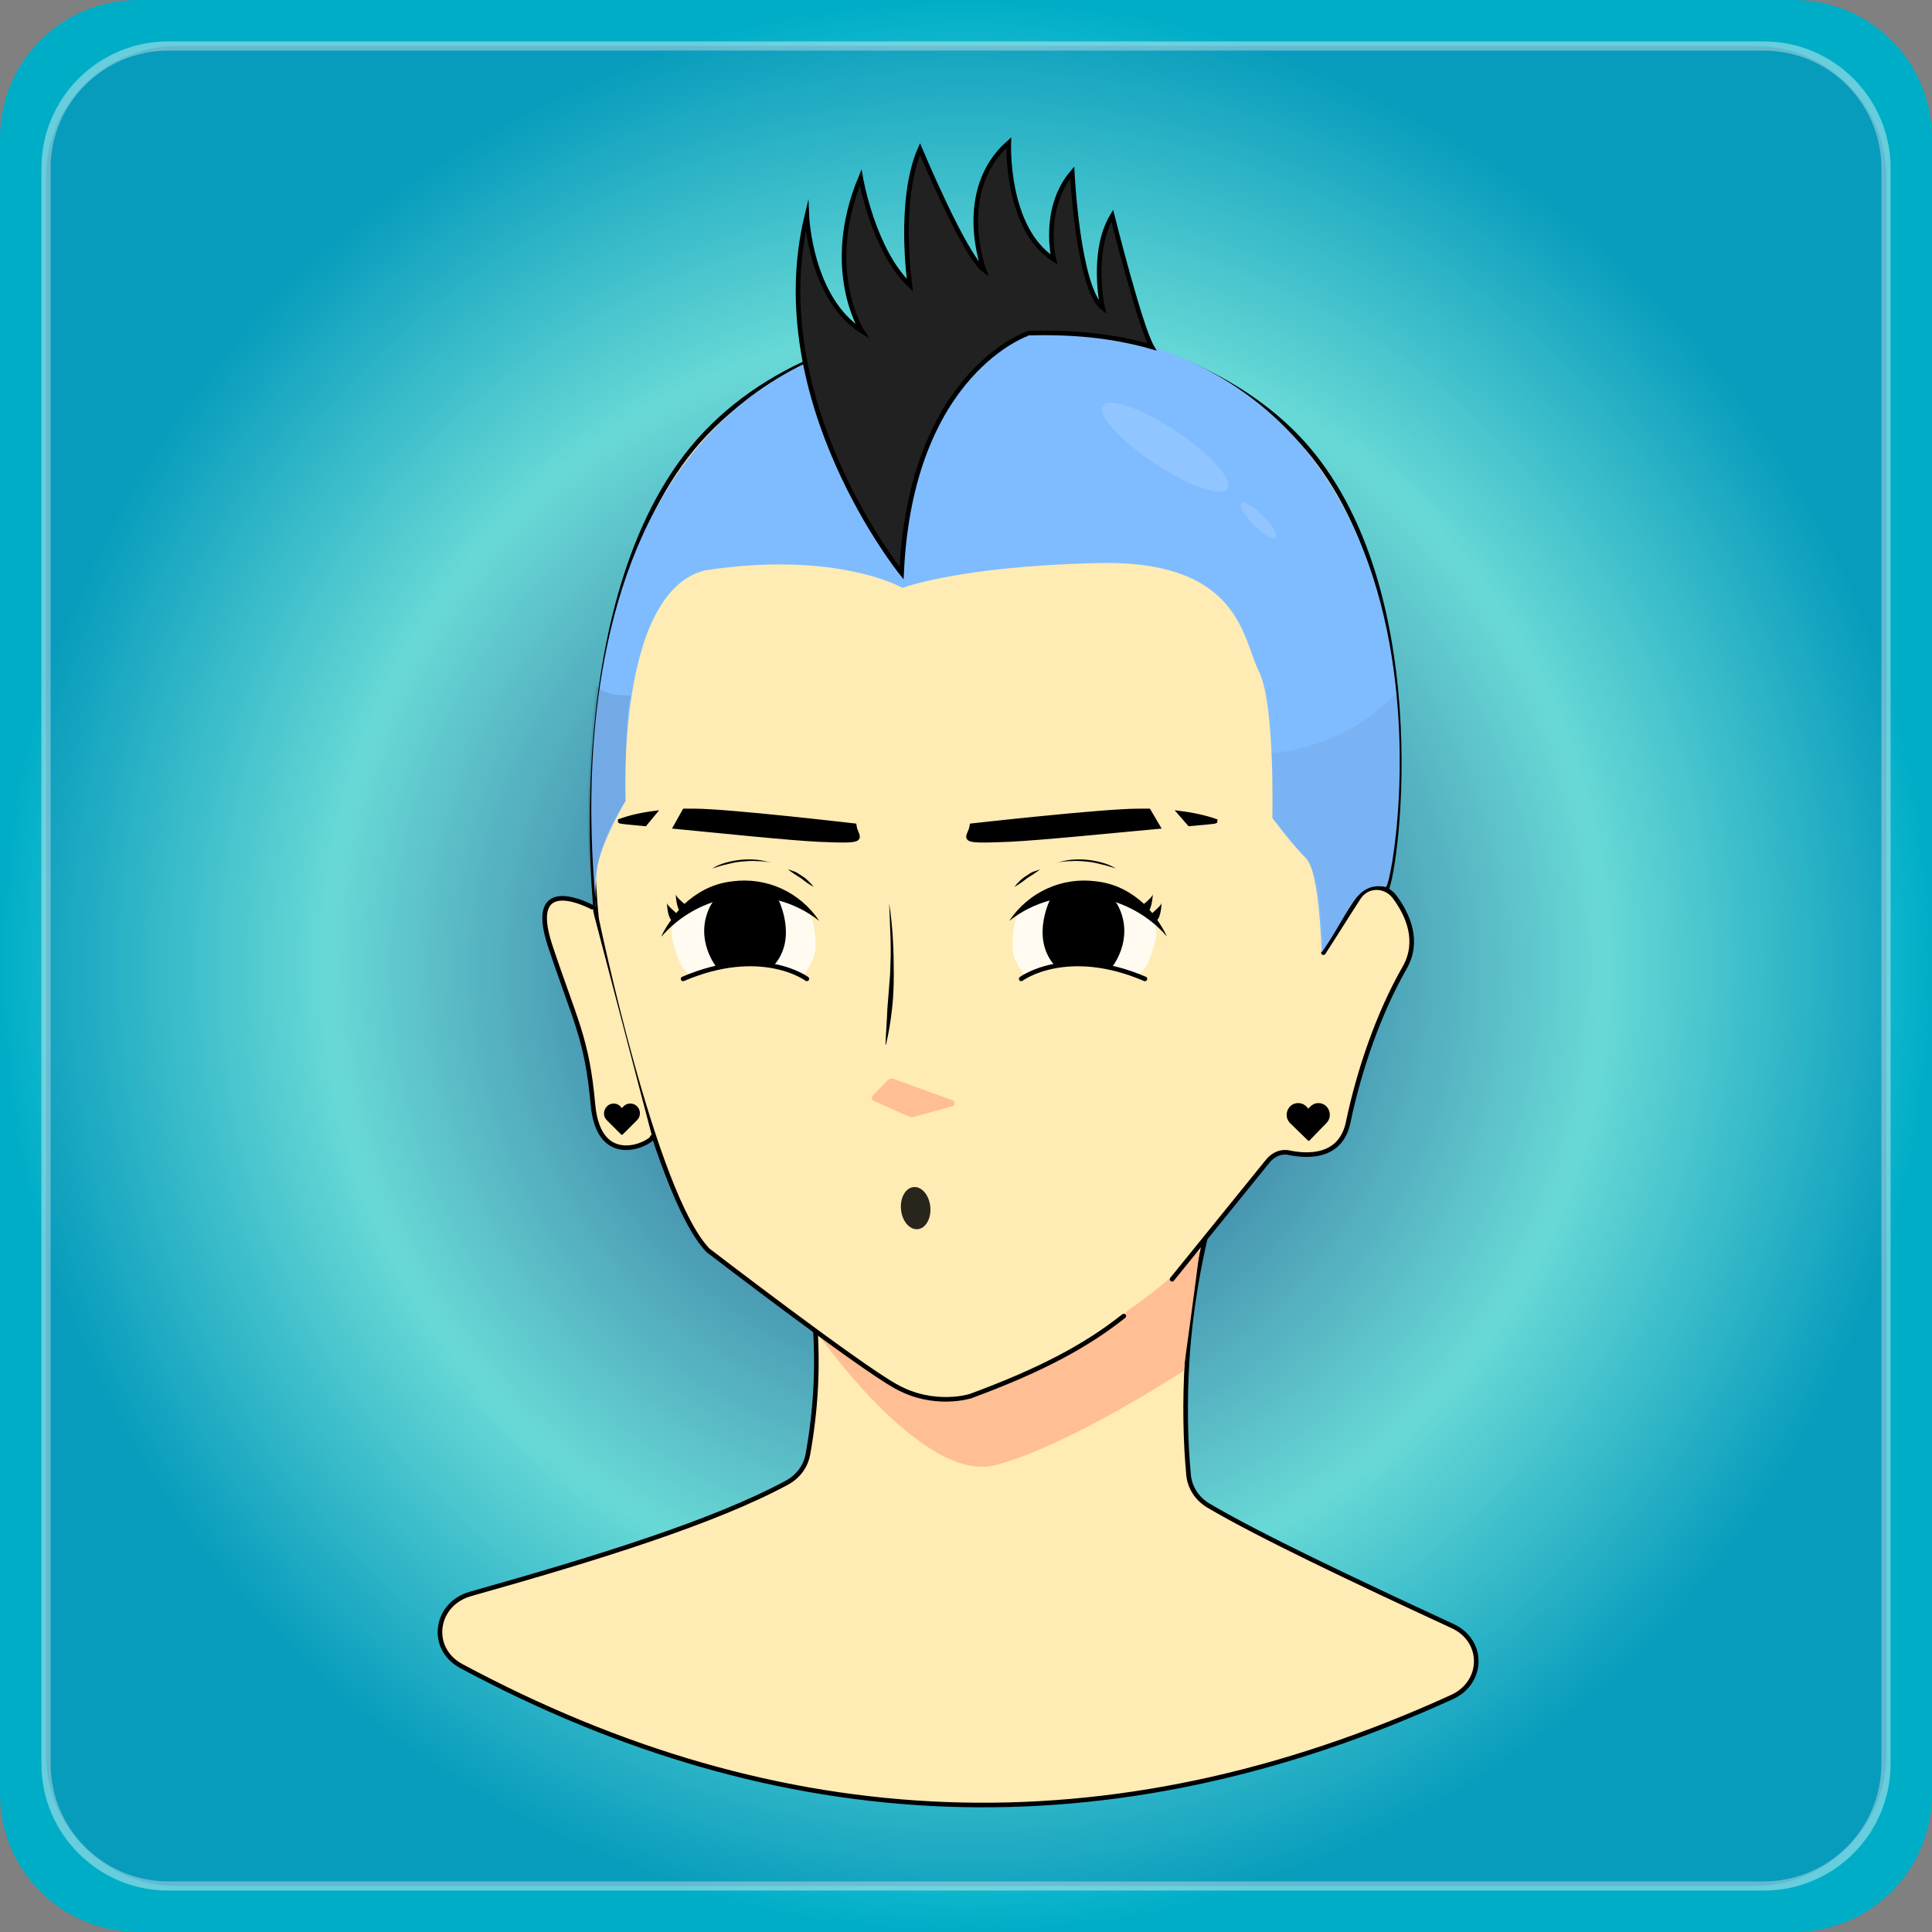 <svg version="1.1" xmlns="http://www.w3.org/2000/svg" x="0px" y="0px" viewBox="0 0 420 420" style="enable-background:new 0 0 420 420;" xml:space="preserve"><rect x="0" y="0" width="420" height="420" fill="#808080" stroke="none"/><g id="Background"><radialGradient id="gradient" cx="210" cy="-134.05" r="210.025" gradientTransform="matrix(1 0 0 -1 0 76)" gradientUnits="userSpaceOnUse"><style>.color-anim {animation: col 6s infinite;animation-timing-function: ease-in-out;}@keyframes col {0%,51% {stop-color:none} 52% {stop-color:#FFBAF7} 53%,100% {stop-color:none}}</style><stop offset='0' class='color-anim' style='stop-color:#1A4685'/><stop offset='0.66' style='stop-color:#6BF0E3'><animate attributeName='offset' dur='18s' values='0.54;0.8;0.54' repeatCount='indefinite' keyTimes='0;.4;1'/></stop><stop offset='1' style='stop-color:#00ADC7'><animate attributeName='offset' dur='18s' values='0.86;1;0.86' repeatCount='indefinite'/></stop></radialGradient><path fill="url(#gradient)" d="M390,420H30c-16.6,0-30-13.4-30-30V30C0,13.4,13.4,0,30,0h360c16.6,0,30,13.4,30,30v360C420,406.6,406.6,420,390,420z"/><path id="Border" opacity="0.4" fill="none" stroke="#FFFFFF" stroke-width="2" stroke-miterlimit="10" d="M383.4,410H36.6C21.9,410,10,398.1,10,383.4V36.6C10,21.9,21.9,10,36.6,10h346.8c14.7,0,26.6,11.9,26.6,26.6v346.8 C410,398.1,398.1,410,383.4,410z"/><path id="Mask" opacity="0.1" fill="#48005E" d="M381.4,410H38.6C22.8,410,10,397.2,10,381.4V38.6 C10,22.8,22.8,10,38.6,10h342.9c15.8,0,28.6,12.8,28.6,28.6v342.9C410,397.2,397.2,410,381.4,410z"/></g><g id="Body"><path fill-rule='evenodd' clip-rule='evenodd' fill='#FFEBB4' stroke='#000000' stroke-linecap='round' stroke-miterlimit='10' d='M177.1,287.1c0.8,9.6,0.3,19.3-1.5,29.2c-0.5,2.5-2.1,4.7-4.5,6c-15.7,8.5-41.1,16.4-68.8,24.2c-7.8,2.2-9.1,11.9-2,15.7c69,37,140.4,40.9,215.4,6.7c6.9-3.2,7-12.2,0.1-15.4c-21.4-9.9-42.1-19.7-53.1-26.2c-2.5-1.5-4-3.9-4.3-6.5c-0.7-7.4-0.9-16.1-0.3-25.5c0.7-10.8,2.5-20.3,4.4-28.2'/><path fill-rule='evenodd' clip-rule='evenodd' fill='#FFBE94' d='M177.1,289c0,0,23.2,33.7,39.3,29.5s40.9-20.5,40.9-20.5c1.2-8.7,2.4-17.5,3.5-26.2c-4.6,4.7-10.9,10.2-19,15.3c-10.8,6.8-21,10.4-28.5,12.4L177.1,289z'/><path fill-rule='evenodd' clip-rule='evenodd' fill='#FFEBB4' stroke='#000000' stroke-linecap='round' stroke-miterlimit='10' d='M301.3,193.6c2.5-4.6,10.7-68.1-19.8-99.1c-29.5-29.9-96-34-128.1-0.3s-23.7,105.6-23.7,105.6s12.4,59.8,24.2,72c0,0,32.3,24.8,40.7,29.5c8.4,4.8,16.4,2.2,16.4,2.2c15.4-5.7,25.1-10.9,33.3-17.4'/><path fill-rule='evenodd' clip-rule='evenodd' fill='#FFEBB4' stroke='#000000' stroke-linecap='round' stroke-miterlimit='10' d='M141.8,247.2c0.1,1.1-11.6,7.4-12.9-7.1c-1.3-14.5-3.9-18.2-9.3-34.5s9.1-8.4,9.1-8.4'/><path fill-rule='evenodd' clip-rule='evenodd' fill='#FFEBB4' stroke='#000000' stroke-linecap='round' stroke-miterlimit='10' d='M254.8,278.1c7-8.6,13.9-17.2,20.9-25.8c1.2-1.4,2.9-2.1,4.6-1.7c3.9,0.8,11.2,1.2,12.8-6.7c2.3-11,6.5-23.5,12.3-33.6c3.2-5.7,0.7-11.4-2.2-15.3c-2.1-2.8-6.1-2.7-7.9,0.2c-2.6,4-5,7.9-7.6,11.9'/><polygon fill-rule='evenodd' clip-rule='evenodd' fill='#FFEBB4' points='272,237.4 251.4,270.4 260.9,268.6 276.9,232.4'/><path d='M193.3,196.4c0.8,5.1,1,10.2,1,15.4c0,2.6-0.1,5.2-0.4,7.7c-0.3,2.6-0.7,5.1-1.3,7.6h-0.1c0.1-2.6,0.3-5.1,0.4-7.7c0.2-2.5,0.4-5.1,0.6-7.6c0.1-2.6,0.2-5.1,0.1-7.7C193.5,201.5,193.4,198.9,193.3,196.4L193.3,196.4z'/><path fill='#FFBE94' d='M197.8,242.8l-7.9-3.5c-0.4-0.2-0.5-0.7-0.2-1.1l3.2-3.3c0.4-0.4,1-0.5,1.5-0.3l12.7,4.6c0.6,0.2,0.6,1.1-0.1,1.3l-8.7,2.4C198.1,242.9,197.9,242.9,197.8,242.8z'/></g><g id="Mouth"><ellipse transform="matrix(0.995 -9.745440e-02 9.745440e-02 0.995 -24.652 20.653)" opacity="0.84" fill-rule="evenodd" clip-rule="evenodd" cx="199.1" cy="262.7" rx="3.2" ry="4.6"/></g><g id="Eyes"><path opacity="0.81" fill="#FFFFFF" d="M220.3,202.5c-0.6,4.6,0.1,5.8,1.6,8.3 c0.9,1.5,1,2.5,8.2-1.2c6.1,0.4,8.2-1.6,16,2.5c3,0,4-3.8,5.1-7.7c0.6-2.2-0.2-4.6-2-5.9c-3.4-2.5-9-6-13.4-5.3 c-3.9,0.7-7.7,1.9-11.3,3.6C222.3,197.9,221,197.3,220.3,202.5z"/><path d="M251.6,200c0.7-0.8,0.9-2.9,0.9-3.7c-0.1,0.6-1.3,1.5-2,2.2c-0.2-0.2-0.4-0.5-0.6-0.7c0.5-1,0.7-2.7,0.7-3.4 c-0.1,0.6-1.2,1.5-1.9,2.1c-2.4-2.2-5.8-4.4-10.4-4.9c-7.4-1-14.7,2.3-18.9,8.6c5.3-4.2,12.1-6,18.9-5.1c6,0.9,11.5,4,15.4,8.5 C253.6,203.4,252.9,201.9,251.6,200z"/><path d="M250.5,194.4L250.5,194.4C250.6,194,250.6,194.1,250.5,194.4z"/><path d="M252.4,196.3L252.4,196.3C252.5,195.9,252.5,196,252.4,196.3z"/><path d="M229.6,187.6c1.1-0.3,2.1-0.6,3.3-0.7c1.1-0.1,2.2-0.1,3.3,0s2.2,0.3,3.3,0.6s2.1,0.7,3.1,1.3l0,0 c-1.1-0.3-2.1-0.7-3.2-0.9c-1.1-0.3-2.1-0.5-3.2-0.6c-1.1-0.1-2.2-0.2-3.3-0.1C231.9,187.2,230.8,187.3,229.6,187.6L229.6,187.6 z"/><path d="M226.1,189c-0.9,0.7-1.8,1.3-2.8,1.9c-0.9,0.7-1.8,1.4-2.8,1.9c0.4-0.5,0.8-0.9,1.2-1.3c0.4-0.4,0.9-0.8,1.4-1.1 s1-0.7,1.5-0.9C225.1,189.4,225.7,189.1,226.1,189z"/><path fill="none" stroke="#000000" stroke-linecap="round" stroke-miterlimit="10" d="M222,212.8c0,0,9.8-7.3,26.9,0"/><path fill-rule="evenodd" clip-rule="evenodd" stroke="#000000" stroke-miterlimit="10" d="M229,195.2c0,0-4.6,8.5,0.7,14.4 c0,0,8.8-1.5,11.6,0.4c0,0,4.7-5.7,1.5-12.5S229,195.2,229,195.2z"/><path opacity="0.81" fill="#FFFFFF" d="M177.1,202.5c0.6,4.6-0.1,5.8-1.6,8.3 c-0.9,1.5-1,2.5-8.2-1.2c-6.1,0.4-8.2-1.6-16,2.5c-3,0-4-3.8-5.1-7.7c-0.6-2.2,0.2-4.6,2-5.9c3.4-2.5,9-6,13.4-5.3 c3.9,0.7,7.7,1.9,11.3,3.6C175.2,197.9,176.4,197.3,177.1,202.5z"/><path d="M145.9,200c-0.7-0.8-0.9-2.9-0.9-3.7c0.1,0.6,1.3,1.5,2,2.2c0.2-0.2,0.4-0.5,0.6-0.7c-0.5-1-0.7-2.7-0.7-3.4 c0.1,0.6,1.2,1.5,1.9,2.1c2.4-2.2,5.8-4.4,10.4-4.9c7.4-1,14.7,2.3,18.9,8.6c-5.3-4.2-12.1-6-18.9-5.1c-6,0.9-11.5,4-15.4,8.5 C143.8,203.4,144.5,201.9,145.9,200z"/><path d="M146.9,194.4L146.9,194.4C146.9,194,146.9,194.1,146.9,194.4z"/><path d="M145,196.3L145,196.3C144.9,195.9,144.9,196,145,196.3z"/><path d="M167.8,187.6c-1.1-0.3-2.1-0.6-3.3-0.7c-1.1-0.1-2.2-0.1-3.3,0s-2.2,0.3-3.3,0.6s-2.1,0.7-3.1,1.3l0,0 c1.1-0.3,2.1-0.7,3.2-0.9c1.1-0.3,2.1-0.5,3.2-0.6c1.1-0.1,2.2-0.2,3.3-0.1C165.6,187.2,166.6,187.3,167.8,187.6L167.8,187.6z"/><path d="M171.3,189c0.9,0.7,1.8,1.3,2.8,1.9c0.9,0.7,1.8,1.4,2.8,1.9c-0.4-0.5-0.8-0.9-1.2-1.3c-0.4-0.4-0.9-0.8-1.4-1.1 s-1-0.7-1.5-0.9C172.4,189.4,171.8,189.1,171.3,189z"/><path fill="none" stroke="#000000" stroke-linecap="round" stroke-miterlimit="10" d="M175.4,212.8c0,0-9.8-7.3-26.9,0"/><path fill-rule="evenodd" clip-rule="evenodd" stroke="#000000" stroke-miterlimit="10" d="M168.5,195.2c0,0,4.6,8.5-0.7,14.4 c0,0-8.8-1.5-11.6,0.4c0,0-4.7-5.7-1.5-12.5S168.5,195.2,168.5,195.2z"/></g><g id="Eyebrow"><path fill-rule="evenodd" clip-rule="evenodd" stroke="#000000" stroke-miterlimit="10" d="M258.6,179.1l-2-2.3 c3.1,0.4,5.6,1,7.6,1.7C264.2,178.6,262,178.8,258.6,179.1z M249.7,176.3c-0.7,0-1.5,0-2.3,0c-7.6,0-36.1,3.2-36.1,3.2 c-0.4,2.9-3.8,3.5,8.1,3c6.6-0.3,23.6-2,32.3-2.8L249.7,176.3z"/><path fill-rule="evenodd" clip-rule="evenodd" stroke="#000000" stroke-miterlimit="10" d="M140.2,179.1l1.9-2.3 c-3,0.4-5.4,1-7.3,1.7C134.8,178.6,136.9,178.8,140.2,179.1z M148.8,176.3c0.7,0,1.4,0,2.2,0c7.3,0,34.7,3.2,34.7,3.2 c0.4,2.9,3.6,3.5-7.8,3c-6.3-0.3-22.7-2-31-2.8L148.8,176.3z"/></g><g id="Earrings"><path d="M284.3,247.9c0.1,0.1,0.1,0.1,0.2,0.1s0.2,0,0.2-0.1l3.7-3.8c1.5-1.6,0.4-4.3-1.8-4.3c-1.3,0-1.9,1-2.2,1.2c-0.2-0.2-0.8-1.2-2.2-1.2c-2.2,0-3.3,2.7-1.8,4.3L284.3,247.9z"/><path d="M135,246.6c0,0,0.1,0.1,0.2,0.1s0.1,0,0.2-0.1l3.1-3.1c1.3-1.3,0.4-3.6-1.5-3.6c-1.1,0-1.6,0.8-1.8,1c-0.2-0.2-0.7-1-1.8-1c-1.8,0-2.8,2.3-1.5,3.6L135,246.6z"/></g><g id="Hair"><path fill='#7FBCFF' d='M287.3,207.1c0,0-0.4-17.7-3.4-20.6c-3.1-2.9-7.3-8.7-7.3-8.7s0.6-24.8-2.9-31.8c-3.6-7-3.9-24.3-35-23.6c-30.3,0.7-42.5,5.4-42.5,5.4s-14.2-8.2-43-3.8c-19.3,4.9-17.2,50.1-17.2,50.1s-5.6,9.5-6.2,14.8c-0.6,5.3-0.3,8.3-0.3,8.3c0.9-0.2-19.1-126.3,86.7-126.8c108.4-0.3,87.1,121.7,85.1,122.4C294.5,191.6,293.7,198,287.3,207.1z'/><path fill-rule="evenodd" clip-rule="evenodd" fill="#212121" stroke="#000000" stroke-miterlimit="10" d="M196,124.6c0,0-30.3-37.5-20.6-77.7c0,0,0.7,18,12,25.1c0,0-8.6-13.4-0.3-33.4c0,0,2.7,15.8,10.7,23.4c0,0-2.7-18.4,2.2-29.6c0,0,9.7,23.2,13.9,26.3c0,0-6.5-17.2,5.4-27.7c0,0-0.8,18.6,9.8,25.4c0,0-2.7-11,4-18.9c0,0,1.2,25.1,6.6,29.4c0,0-2.7-12,2.1-20c0,0,6,24,8.6,28.5c-9.1-2.6-17.9-3.2-26.6-3C223.7,72.3,198,80.8,196,124.6z"/><g id="Light" opacity="0.14"><ellipse transform="matrix(0.707 -0.707 0.707 0.707 0.16 226.596)" fill="#FFFFFF" cx="273.6" cy="113.1" rx="1.4" ry="5.3"/><ellipse transform="matrix(0.553 -0.833 0.833 0.553 32.097 254.487)" fill="#FFFFFF" cx="253.4" cy="97.3" rx="4.2" ry="16.3"/></g><path opacity="0.05" fill-rule="evenodd" clip-rule="evenodd" d="M276.4,163.7c0,0,0.2-1.9,0.2,14.1c0,0,6.5,7.5,8.5,11s2.6,17.8,2.6,17.8l7-11.2c0,0,1.8-3.2,6.6-2.6c0,0,5.6-13.1,2.2-42.2C303.5,150.6,294.2,162.1,276.4,163.7z"/><path opacity="0.1" fill-rule="evenodd" clip-rule="evenodd" d="M129.2,194.4c0,0-0.7-8.9,6.8-20.3c0,0-0.2-21.2,1.3-22.9c-3.7,0-6.7-0.5-7.7-2.4C129.6,148.8,125.8,181.5,129.2,194.4z"/></g></svg>